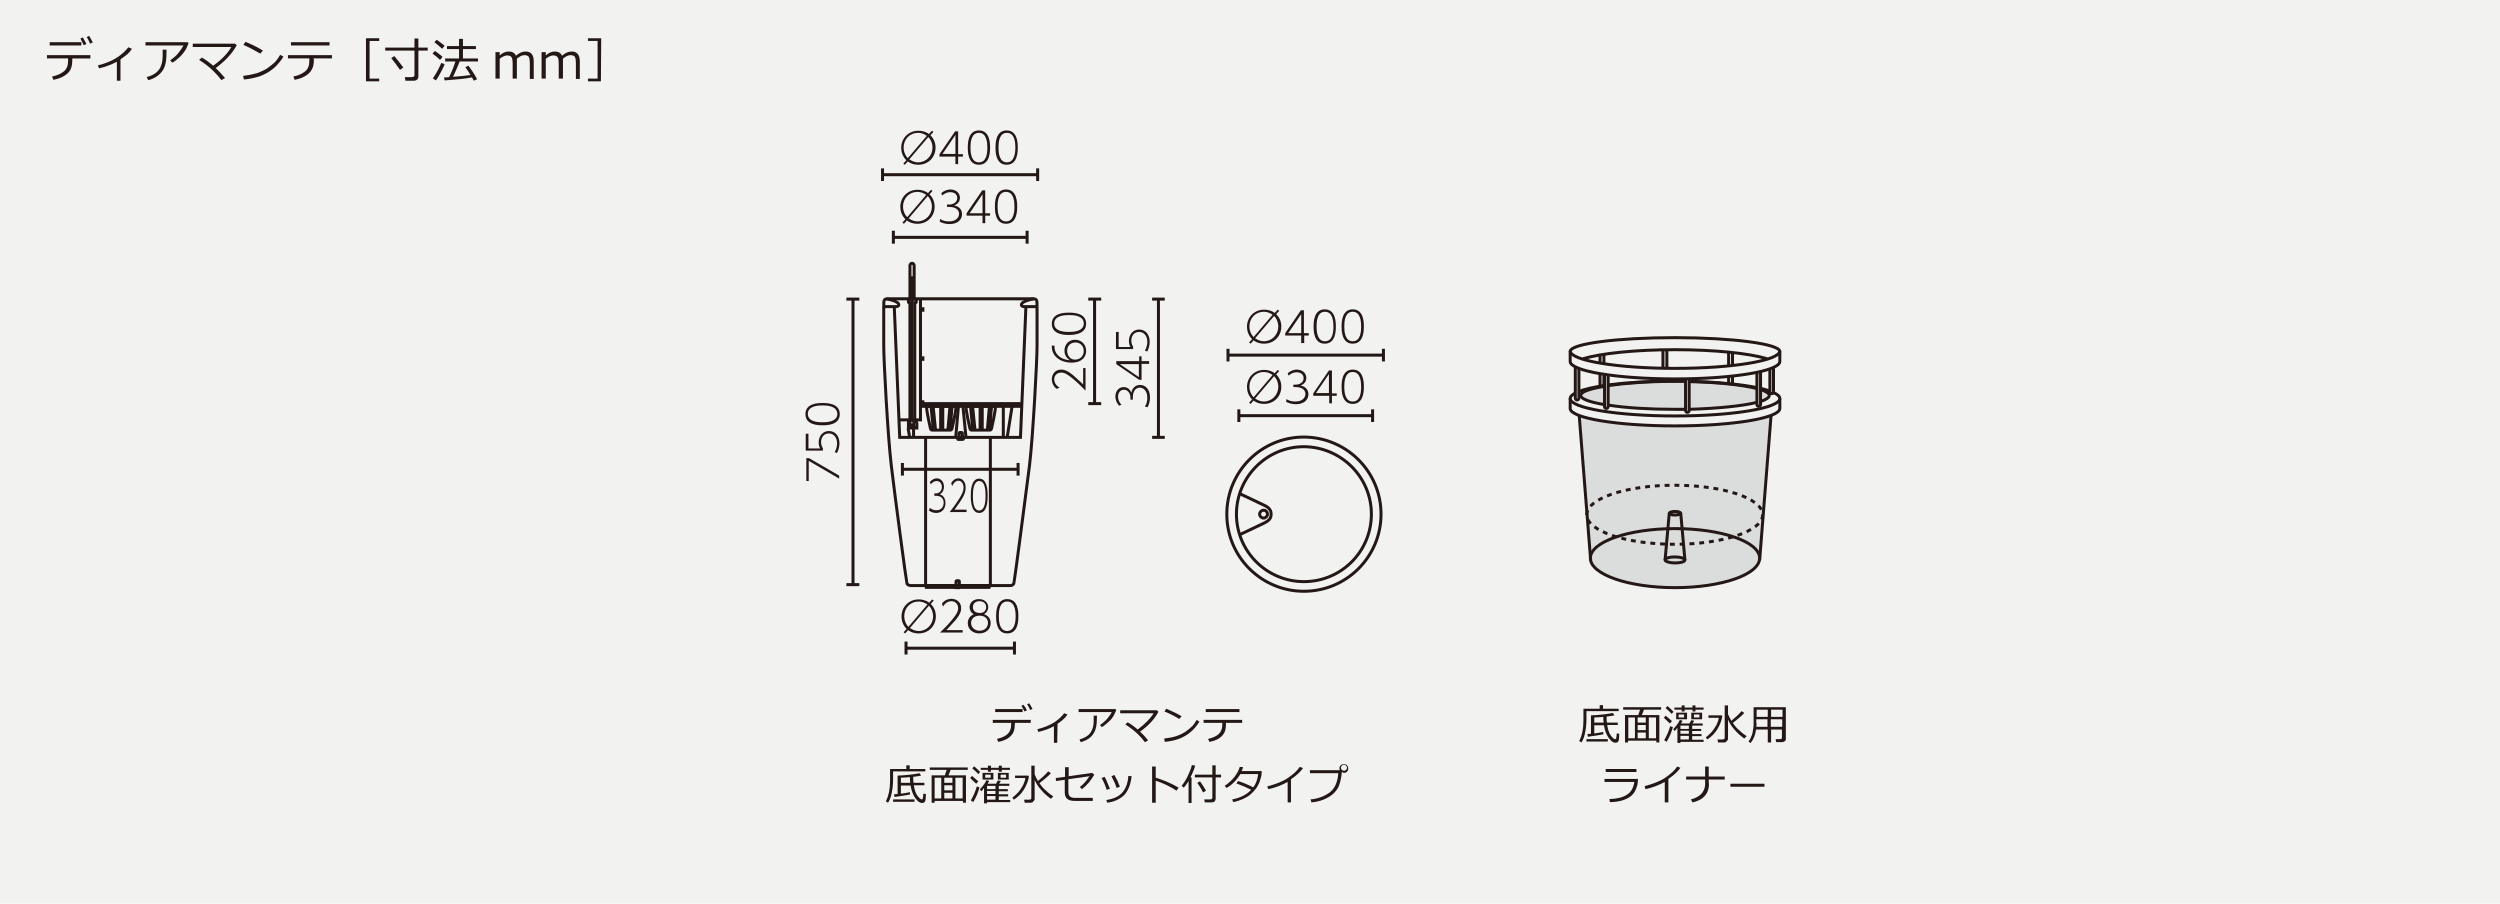 <?xml version="1.0" encoding="utf-8"?>
<!-- Generator: Adobe Illustrator 24.3.0, SVG Export Plug-In . SVG Version: 6.00 Build 0)  -->
<svg version="1.1" id="レイヤー_1" xmlns="http://www.w3.org/2000/svg" xmlns:xlink="http://www.w3.org/1999/xlink" x="0px"
	 y="0px" viewBox="0 0 830 300" style="enable-background:new 0 0 830 300;" xml:space="preserve">
<style type="text/css">
	.st0{fill:#F2F2F1;}
	.st1{fill:#231815;}
	.st2{fill:#DBDCDC;}
	.st3{fill:#F9F7EE;}
	.st4{fill:none;stroke:#231815;}
	.st5{fill:none;stroke:#231815;stroke-dasharray:1.626;}
	.st6{fill:none;stroke:#231815;stroke-linecap:round;}
</style>
<g id="レイヤー_1_1_">
	<rect x="-1.4" y="-1.7" class="st0" width="832.3" height="303"/>
</g>
<g>
	<g>
		<path class="st1" d="M24,19.9c0,1.3-0.2,2.4-0.6,3.2c-0.4,0.8-1.1,1.5-2.1,2.1c-0.9,0.6-2.1,1-3.6,1.3l-0.4-1.1
			c1.6-0.3,2.9-0.9,3.9-1.7c1-0.8,1.4-2,1.4-3.5v-0.8h-7v-1.1H30v1.1h-6V19.9z M27,15.1H16.5V14H27V15.1z M28.7,14.6L27.8,15
			c-0.4-0.8-0.8-1.6-1.1-2.2l0.8-0.4C27.9,13.1,28.3,13.8,28.7,14.6z M30.8,14.1l-0.9,0.4c-0.3-0.8-0.7-1.5-1.1-2.2l0.8-0.4
			C30,12.5,30.4,13.3,30.8,14.1z"/>
		<path class="st1" d="M40.1,26.8h-1.3v-6.3c-1.9,1-3.8,1.7-5.9,2.2l-0.4-1c2.4-0.6,4.5-1.4,6.2-2.5s3-2.3,3.9-3.5l1.2,0.5
			c-0.6,0.9-1.2,1.6-1.9,2.1s-1.3,1-1.9,1.4v7.1H40.1z"/>
		<path class="st1" d="M62.6,14.4c-0.1,0.3-0.4,0.9-0.8,1.8c-0.5,0.9-1.2,1.8-2.1,2.7c-1,0.9-1.8,1.6-2.5,1.9L56.5,20
			c1.1-0.7,2-1.5,2.8-2.5s1.3-1.8,1.6-2.4H48.3V14h14L62.6,14.4z M55.3,16.5c0,1.9-0.1,3.3-0.3,4.4c-0.2,1-0.6,2-1.2,2.8
			c-0.6,0.8-1.4,1.5-2.3,2c-0.9,0.5-1.7,0.8-2.3,0.9l-0.5-1c1.9-0.5,3.3-1.4,4.1-2.5s1.2-2.6,1.2-4.4v-2.2
			C54,16.5,55.3,16.5,55.3,16.5z"/>
		<path class="st1" d="M74.7,25.9l-1.2,0.7c-1.9-2.5-4.3-4.8-7.4-6.7l0.9-0.8c1.4,0.8,2.6,1.7,3.8,2.7c2.8-2,4.8-4.1,6-6.2H64v-1.1
			h14l0.6,0.5c-1.5,2.8-3.9,5.3-7,7.6C72.4,23.3,73.4,24.4,74.7,25.9z"/>
		<path class="st1" d="M94.1,18.8c-0.9,1.5-2,2.8-3.4,4c-1.4,1.1-2.8,1.9-4.4,2.5c-1.5,0.5-3.3,0.9-5.3,1.1l-0.3-1.2
			c1.7-0.2,3.2-0.5,4.6-0.9c1.3-0.5,2.5-1,3.4-1.6s1.7-1.3,2.4-1.9c0.6-0.6,1.3-1.5,1.9-2.6L94.1,18.8z M87.3,16.8l-0.9,1
			c-1.9-1.1-3.7-2.1-5.6-2.9l0.7-1C83.5,14.7,85.4,15.6,87.3,16.8z"/>
		<path class="st1" d="M104.2,19.9c0,1.3-0.2,2.4-0.7,3.2c-0.4,0.8-1.1,1.5-2.1,2.1c-0.9,0.6-2.1,1-3.6,1.3l-0.4-1.1
			c1.6-0.3,2.9-0.9,3.9-1.7c1-0.8,1.4-2,1.4-3.5v-0.8h-7.1v-1.1h14.6v1.1h-6.1L104.2,19.9L104.2,19.9z M109.4,15.1H96.6V14h12.8
			V15.1z"/>
	</g>
</g>
<g>
	<g>
		<path class="st1" d="M526.7,236.1v2.9c0,1.6-0.2,3.1-0.5,4.5s-0.7,2.4-1.2,3l-0.7-0.5c0.9-1.7,1.4-4,1.4-6.7v-4h5.4v-1.2h1.1v1.2
			h5.2v0.8H526.7z M526.7,246.2v-0.8h7.1v0.8H526.7z M527.2,244.6l-0.2-0.9l1.2-0.1v-6.1c2.8-0.1,5.2-0.4,7.3-0.8l0.5,0.8
			c-0.5,0.1-1.4,0.3-2.6,0.4v0.4c0,0.6,0,1.2,0.1,1.6h3.6v0.8h-3.5c0.2,1.5,0.6,2.7,1.2,3.5c0.6,0.8,1.1,1.2,1.4,1.2
			c0.3,0,0.4-0.2,0.4-0.5l0.1-0.7c0-0.3,0-0.5,0.1-0.7l0.8,0.1c0,1.3-0.1,2.2-0.3,2.5s-0.5,0.5-1,0.5c-0.7,0-1.4-0.5-2.2-1.6
			s-1.3-2.5-1.6-4.2h-3.2v2.7c1.3-0.2,2.3-0.3,3-0.5v0.8C531.2,244,529.5,244.3,527.2,244.6z M529.3,238.2v1.7h3.1
			c-0.1-0.6-0.1-1.2-0.1-1.9C531.1,238.1,530.1,238.2,529.3,238.2L529.3,238.2z"/>
		<path class="st1" d="M549.7,245.9h-9.2v0.6h-1v-9.1h4.4c0.2-0.6,0.4-1.2,0.6-1.8h-5.6v-0.8h12.6v0.8h-5.7
			c-0.2,0.6-0.5,1.2-0.7,1.8h5.8v9.1h-1v-0.6H549.7z M540.6,245.1h2.2v-6.9h-2.2V245.1z M543.7,238.2v1.7h2.7v-1.7H543.7z
			 M543.7,240.7v1.7h2.7v-1.7H543.7z M543.7,245.1h2.7v-1.9h-2.7V245.1z M547.4,245.1h2.4v-6.9h-2.4V245.1z"/>
		<path class="st1" d="M554.4,240.2c-0.6-0.6-1.3-1.2-2-1.9l0.6-0.7c0.8,0.7,1.5,1.3,2.1,1.8L554.4,240.2z M553.3,246.3l-0.8-0.6
			c0.4-0.5,0.7-1.3,1.2-2.3c0.3-0.8,0.6-1.6,0.8-2.3l0.9,0.3c-0.2,0.6-0.4,1.4-0.8,2.4C554.1,244.9,553.7,245.7,553.3,246.3z
			 M555,237c-0.4-0.5-1.1-1.1-2-1.9l0.6-0.7c0.9,0.8,1.6,1.4,2,1.9L555,237z M556.9,246.6v-5c-0.3,0.4-0.6,0.8-0.9,1.1l-0.5-0.6
			c1.1-1.2,1.9-2.3,2.2-3.1l0.9,0.3c-0.2,0.3-0.3,0.6-0.5,0.9h2.8l0.6-1.1l1,0.2l-0.6,0.9h3.4v0.7h-3.5v1.1h3v0.7h-3v1h3.1v0.7h-3.1
			v1.2h3.8v0.7h-7.7v0.4L556.9,246.6L556.9,246.6z M558.3,236.2v-0.6h-2.4v-0.7h2.4v-0.7h1v0.7h2.6v-0.7h1v0.7h2.7v0.7h-2.7v0.6h-1
			v-0.6h-2.6v0.6H558.3z M556.5,238.8v-2.2h3.6v2.2H556.5z M557.3,237.2v1h1.8v-1H557.3z M557.9,240.9v1.1h2.8v-1.1H557.9z
			 M557.9,242.6v1h2.8v-1H557.9z M557.9,244.3v1.2h2.8v-1.2H557.9z M561.5,238.8v-2.2h3.6v2.2H561.5z M564.2,237.2h-1.8v1h1.8V237.2
			z"/>
		<path class="st1" d="M566.8,245.5l-0.5-0.7c0.6-0.4,1.2-1,1.9-1.7c0.7-0.8,1.2-1.6,1.7-2.5c0.4-0.9,0.7-1.7,0.7-2.3h-3.4v-0.8h4.4
			l0.2,0.3c-0.2,1.5-0.8,2.9-1.7,4.4C569.2,243.6,568.1,244.7,566.8,245.5z M572.4,246.5h-2l-0.2-1h1.7c0.4,0,0.7-0.2,0.7-0.6v-10.7
			h1.1v2.9c0.3,0.7,0.6,1.4,1.1,2.2c1.2-1,2.4-2,3.4-3.2l0.9,0.6c-0.4,0.5-1,1-1.8,1.7s-1.5,1.2-2,1.6c0.6,0.9,1.3,1.8,2.2,2.5
			c0.8,0.8,1.6,1.4,2.4,1.9l-0.8,0.8c-1.1-0.8-2.2-1.7-3.2-2.9c-1-1.1-1.7-2.2-2.2-3.4v6.3c0,0.3-0.1,0.6-0.4,0.8
			C573.1,246.4,572.8,246.5,572.4,246.5z"/>
		<path class="st1" d="M591.8,242.2H588v4.3h-1.1v-4.3H583c-0.2,1.8-0.8,3.2-1.8,4.5l-0.7-0.5c0.6-0.8,1-1.7,1.3-2.7
			c0.2-1,0.4-2.1,0.4-3.3v-5.4h10.7v10.6c0,0.3-0.1,0.5-0.4,0.7c-0.3,0.2-0.5,0.3-0.9,0.3h-1.9l-0.2-1h1.5c0.4,0,0.6-0.2,0.6-0.5
			v-2.7H591.8z M583.1,241.3h3.7v-2.5h-3.7v1.1C583.2,240.1,583.2,240.5,583.1,241.3z M586.9,235.6h-3.7v2.4h3.7V235.6z M591.8,238
			v-2.4H588v2.4H591.8z M587.9,241.3h3.8v-2.5h-3.8V241.3z"/>
		<path class="st1" d="M543.8,258.7c0,0.8-0.1,1.5-0.2,1.9s-0.3,1.1-0.7,1.9s-1,1.5-1.7,2s-1.7,1-2.8,1.3s-2.4,0.5-3.9,0.5l-0.2-1
			c2.6-0.1,4.6-0.6,5.9-1.5c1.4-0.9,2.1-2.3,2.4-4.2h-9.9v-1h11.1V258.7z M543.3,256.3h-10.2v-1h10.2V256.3z"/>
		<path class="st1" d="M553.9,266.4h-1.2v-6.8c-2,1.1-4.1,1.9-6.4,2.4l-0.3-1c3-0.8,5.3-1.7,7-2.9s3-2.3,3.8-3.6l1.1,0.4
			c-0.8,1.2-2.2,2.5-4,3.7L553.9,266.4L553.9,266.4z"/>
		<path class="st1" d="M567.4,260.1c0,3.3-1.8,5.5-5.5,6.3l-0.5-1c1.6-0.4,2.8-1.1,3.6-2c0.7-0.9,1.1-1.9,1.1-3v-1.6h-6.3v-1h6.3
			v-3.3h1.2v3.3h5.3v1h-5.3v1.3H567.4z"/>
		<path class="st1" d="M585.8,261.2h-11.3v-1h11.3V261.2z"/>
	</g>
</g>
<g>
	<g>
		<g>
			<path class="st2" d="M557,126.7c7.1,0,17.8,0.7,21.8,1.3s8.2,1.8,8.5,2.7s0.3,1.1-0.6,1.6c-0.9,0.5-7.8,2.4-11.9,2.7
				c-4.1,0.4-15.2,0.8-18.8,0.8c-3.5,0.1-17.9-0.5-20.8-1.1c-2.9-0.6-7.8-1.4-8.9-2.1c-1.1-0.7-1.8-1.2-1.2-1.9s3-1.7,4.4-2
				s4-0.8,7.7-1.3s6.5-0.5,9.1-0.6c2.7-0.1,5-0.5,7.1-0.3C555.6,126.7,557,126.7,557,126.7z"/>
			<polygon class="st3" points="532.7,126.8 532.6,134.9 533.8,134.9 533.9,126.7 			"/>
			<polygon class="st3" points="559.5,126.4 559.5,136.2 560.7,136.2 560.7,126.3 			"/>
			<polygon class="st3" points="583.2,127.4 583.1,134.1 584.4,133.9 584.4,127.3 			"/>
		</g>
		<path class="st2" d="M556.3,141.3c4.8-0.1,14-0.3,17-0.6s8.4-1,11.1-1.7c2.7-0.7,3.7-1.1,3.7-1.1s-3.6,46.3-3.9,47.7
			c-0.3,1.4-1.1,2.9-2.5,3.9s-6.2,3.4-9.3,3.9s-8.6,1.7-15.2,1.7c-6.6,0-13-0.8-15.2-1.2c-2.3-0.5-6.8-1.6-9.9-3.6
			c-3.1-2-3.6-3-3.9-4.8c-0.3-1.8-1.9-22.7-1.9-22.7l-1.9-24.8c0,0,3.9,1.4,8.9,2.2C538.2,140.8,552.3,141.3,556.3,141.3z"/>
	</g>
	<g>
		<g>
			<path class="st4" d="M524.1,130c1.9-0.8,4.8-1.4,8.4-2"/>
			<path class="st4" d="M588.7,130.3c1.4,0.6,2.2,1.3,2.2,2c0,3.2-15.6,5.8-34.8,5.8s-34.8-2.6-34.8-5.8c0-0.6,0.5-1.1,1.5-1.7"/>
			<path class="st4" d="M584.4,128.9c1.2,0.3,2.2,0.6,3.1,0.9"/>
			<path class="st4" d="M560.8,126.6c9.1,0.2,17.1,1,22.6,2.1"/>
			<path class="st4" d="M533.9,127.8c6-0.8,13.8-1.3,22.2-1.3c1.1,0,2.2,0,3.3,0"/>
			<path class="st4" d="M521.3,132.3v3.3c0,3.2,15.6,5.8,34.8,5.8s34.8-2.6,34.8-5.8v-3.3"/>
			<path class="st4" d="M521.3,116.7c0-2.6,15.6-4.6,34.8-4.6s34.8,2.1,34.8,4.6"/>
			<path class="st4" d="M525.6,119.1c5.9-1.8,17.4-3,30.5-3c13.2,0,24.6,1.2,30.6,3"/>
			<path class="st4" d="M521.3,116.7v3.3c0,3.2,15.6,5.8,34.8,5.8s34.8-2.6,34.8-5.8v-3.3"/>
			<path class="st4" d="M521.3,116.5c0,3.2,15.6,5.8,34.8,5.8s34.8-2.6,34.8-5.8"/>
			<path class="st4" d="M532.5,134.3c-4.8-0.8-7.7-1.9-7.7-3c0-1.2,2.9-2.2,7.7-3"/>
			<path class="st4" d="M559.3,135.9c-1,0-2.1,0-3.1,0c-8.7,0-16.6-0.5-22.2-1.4"/>
			<path class="st4" d="M583.2,133.6c-4.7,1.2-12.9,2-22.5,2.3"/>
			<path class="st4" d="M584.4,129.3c1.9,0.6,3,1.3,3,2s-1.1,1.4-2.9,2"/>
			<path class="st4" d="M560.8,126.7c9.6,0.2,17.8,1.1,22.5,2.3"/>
			<path class="st4" d="M533.9,128c5.7-0.8,13.5-1.4,22.2-1.4c1.1,0,2.2,0,3.2,0"/>
			<path class="st4" d="M524.2,122.3v9.9c0,0.3-0.3,0.6-0.6,0.6l0,0c-0.3,0-0.6-0.3-0.6-0.6v-10.5"/>
			<path class="st4" d="M533.9,124.4V135c0,0.4-0.3,0.6-0.6,0.6l0,0c-0.4,0-0.6-0.3-0.6-0.6v-10.7"/>
			<path class="st4" d="M560.8,125.7v10.6c0,0.4-0.3,0.6-0.6,0.6l0,0c-0.3,0-0.6-0.3-0.6-0.6v-10.6"/>
			<path class="st4" d="M584.5,123.4v10.9c0,0.3-0.3,0.6-0.6,0.6l0,0c-0.4,0-0.6-0.3-0.6-0.6v-10.7"/>
			<path class="st4" d="M588.8,122.2v7.9c0,0.3-0.3,0.6-0.6,0.6l0,0c-0.4,0-0.6-0.3-0.6-0.6v-7.7"/>
			<line class="st4" x1="573.9" y1="121.4" x2="573.9" y2="117"/>
			<line class="st4" x1="575.2" y1="117.2" x2="575.2" y2="121.4"/>
			<line class="st4" x1="573.9" y1="127.5" x2="573.9" y2="125"/>
			<line class="st4" x1="575.2" y1="124.9" x2="575.2" y2="127.5"/>
			<line class="st4" x1="552.1" y1="122.2" x2="552.1" y2="116"/>
			<line class="st4" x1="553.4" y1="116.3" x2="553.4" y2="122.2"/>
			<line class="st4" x1="552.1" y1="126.5" x2="552.1" y2="125.7"/>
			<line class="st4" x1="553.4" y1="125.8" x2="553.4" y2="126.5"/>
			<line class="st4" x1="531.2" y1="120.5" x2="531.2" y2="117.9"/>
			<line class="st4" x1="531.2" y1="128.2" x2="531.2" y2="124"/>
			<line class="st4" x1="532.5" y1="124.2" x2="532.5" y2="128.2"/>
			<line class="st4" x1="532.5" y1="117.6" x2="532.5" y2="120.7"/>
		</g>
		<g>
			<g>
				<line class="st4" x1="528.1" y1="186" x2="524.3" y2="138"/>
			</g>
			<g>
				<line class="st4" x1="584.2" y1="186" x2="588" y2="137.8"/>
			</g>
		</g>
		<path class="st4" d="M584.2,185.3c0,5.4-12.6,9.8-28.1,9.8s-28.1-4.4-28.1-9.8c0-5.4,12.6-9.8,28.1-9.8
			C571.6,175.5,584.2,179.9,584.2,185.3z"/>
		<path class="st5" d="M585.2,170.9c0,5.4-13.1,9.8-29.2,9.8c-16.1,0-29.2-4.4-29.2-9.8c0-5.4,13.1-9.8,29.2-9.8
			C572.2,161.1,585.2,165.5,585.2,170.9z"/>
		<g>
			<path class="st4" d="M558,170.4c0,0.3-0.9,0.6-1.9,0.6c-1.1,0-1.9-0.3-1.9-0.6s0.9-0.6,1.9-0.6C557.2,169.8,558,170.1,558,170.4z
				"/>
			<path class="st4" d="M559.4,185.9c0,0.6-1.5,1-3.3,1s-3.3-0.5-3.3-1c0-0.6,1.5-1,3.3-1S559.4,185.4,559.4,185.9z"/>
			<line class="st4" x1="554.2" y1="170.4" x2="552.8" y2="186"/>
			<line class="st4" x1="558" y1="170.4" x2="559.4" y2="186"/>
		</g>
	</g>
</g>
<g>
	<path class="st4" d="M335.5,194.4c0,0,0.8,0,1.1-0.7c0.2-0.5,3.9-29.1,5.2-39.2c1.2-10.1,2.5-35,2.5-39.5s0-11.5,0-13
		s0-2.2-0.3-2.5s-0.7-0.3-1.3-0.3H295c-0.6,0-1,0-1.3,0.3s-0.3,1-0.3,2.5s0,8.5,0,13c0,4.4,1.3,29.4,2.5,39.5s5,38.7,5.2,39.2
		c0.2,0.6,1.1,0.7,1.1,0.7H335.5z"/>
	<g>
		<g>
			<polygon class="st4" points="316.7,195 307.5,195 307.3,194.4 317,194.4 			"/>
			<polygon class="st4" points="328.4,195 319.3,195 319.1,194.4 328.7,194.4 			"/>
			<path class="st4" d="M318.7,194.5h-0.2V193c0-0.1-0.1-0.2-0.2-0.2h-0.7c-0.1,0-0.2,0.1-0.2,0.2v1.5h-0.2c-0.2,0-0.3,0.1-0.3,0.3
				s0.1,0.3,0.3,0.3h1.4c0.2,0,0.3-0.1,0.3-0.3C319,194.6,318.9,194.5,318.7,194.5z"/>
		</g>
		<line class="st4" x1="339.1" y1="134.9" x2="305.7" y2="134.9"/>
		<line class="st4" x1="305.6" y1="134" x2="339.3" y2="134"/>
		<polyline class="st4" points="298.5,139.4 305.6,139.4 305.6,133.9 306.4,133.9 306.4,133.4 305.6,133.4 305.6,119.3 306.4,119.3 
			306.4,118.8 305.6,118.8 305.6,103 306.4,103 306.4,102.5 305.6,102.5 305.6,99.2 		"/>
		<g>
			<g>
				<line class="st4" x1="336" y1="135" x2="334.4" y2="145.1"/>
				<line class="st4" x1="333.1" y1="135" x2="333.1" y2="145.1"/>
			</g>
			<g>
				<line class="st4" x1="301.5" y1="142.3" x2="302" y2="145.1"/>
				<line class="st4" x1="303.3" y1="142.3" x2="303.3" y2="145.1"/>
			</g>
		</g>
		<g>
			<path class="st4" d="M307.6,134.9c0,1.7,1.2,6.8,1.3,7.3c0.1,0.4,0.3,0.6,0.6,0.6h0.4l-0.7-6.9h0.7l0.7,6.9h1.7v-6.9h0.7v6.9h1.7
				l0.6-6.9h0.7l-0.6,6.9h0.1c0.3,0,0.5-0.2,0.6-0.6c0.1-0.5,1.3-5.6,1.3-7.3H307.6z"/>
			<path class="st4" d="M320.7,134.9c0,1.7,1.2,6.8,1.3,7.3c0.1,0.4,0.3,0.6,0.6,0.6h0.4l-0.7-6.9h0.7l0.7,6.9h1.7v-6.9h0.7v6.9h1.7
				l0.6-6.9h0.7l-0.6,6.9h0.1c0.3,0,0.5-0.2,0.6-0.6c0.1-0.5,1.3-5.6,1.3-7.3H320.7z"/>
			<g>
				<path class="st4" d="M319.7,145.3h-0.2v-1.5c0-0.1-0.1-0.2-0.2-0.2h-0.7c-0.1,0-0.2,0.1-0.2,0.2v1.5h-0.2
					c-0.2,0-0.3,0.1-0.3,0.3s0.1,0.3,0.3,0.3h1.4c0.2,0,0.3-0.1,0.3-0.3C320,145.4,319.8,145.3,319.7,145.3z"/>
				<line class="st4" x1="318.2" y1="134.9" x2="317.3" y2="145.2"/>
				<line class="st4" x1="320.7" y1="145.2" x2="319.7" y2="134.9"/>
			</g>
		</g>
		<g>
			<line class="st4" x1="307.3" y1="145.2" x2="307.3" y2="194.4"/>
			<line class="st4" x1="328.8" y1="145.2" x2="328.8" y2="194.4"/>
		</g>
		<g>
			<path class="st4" d="M294.3,99.2c0,0,4.1,0.7,4.1,2c0,0.5-0.7,0.6-0.7,0.6h-4.3"/>
			<path class="st4" d="M343.2,99.2c0,0-4.1,0.7-4.1,2c0,0.5,0.7,0.6,0.7,0.6h4.3"/>
			<polyline class="st4" points="340.6,101.9 338.8,145.2 298.7,145.2 296.9,101.9 			"/>
		</g>
		<g>
			<path class="st4" d="M302.1,99.3V88.2c0-0.4,0.3-0.8,0.7-0.8l0,0c0.4,0,0.7,0.4,0.7,0.8v11.1"/>
			<g>
				<line class="st4" x1="302" y1="141.4" x2="302" y2="142.1"/>
				<line class="st4" x1="302.8" y1="141.4" x2="302.8" y2="142.1"/>
				<line class="st4" x1="303.6" y1="141.4" x2="303.6" y2="142.1"/>
			</g>
			<path class="st4" d="M303.7,139.3v-38.8h0.3c0.1,0,0.2-0.1,0.2-0.2v-0.8c0-0.1-0.1-0.2-0.2-0.2h-2.2c-0.1,0-0.2,0.1-0.2,0.2v0.8
				c0,0.1,0.1,0.2,0.2,0.2h0.3v38.8c-0.5,0.2-0.5,0.7-0.5,1.3v1.5h2.8v-1.5C304.2,140,304.2,139.5,303.7,139.3z"/>
			<g>
				<path class="st4" d="M302.6,139.4L302.6,139.4c-0.3,0.1-0.5,0.4-0.5,0.8v0.9h1.3v-0.9c0-0.4-0.2-0.7-0.4-0.8l0,0H302.6z"/>
				<line class="st6" x1="302.8" y1="92.2" x2="302.8" y2="139.4"/>
			</g>
		</g>
	</g>
</g>
<g>
	<g>
		<g>
			<path class="st1" d="M380.1,135c0.6-0.9,0.8-1.9,0.8-3c0-2.4-1.4-3.3-2.5-3.3c-0.7,0-2.3,0.4-2.3,3.3v0.7h-0.8V132
				c0-1.3-0.8-2.6-2.1-2.6c-1.4,0-2,1.1-2,2.3c0,1.5,0.9,2.4,1.1,2.7l-0.8,0.3c-0.7-0.9-1.2-1.9-1.2-3c0-1.7,1-3.2,2.8-3.2
				c0.7,0,1.9,0.3,2.5,1.9c0.4-2.1,1.9-2.6,2.9-2.6c1.5,0,3.3,1.1,3.3,4.2c0,1.5-0.5,2.6-0.8,3.2L380.1,135z"/>
			<path class="st1" d="M381.5,120.8H379v5.3h-0.8l-7.6-5.2v-1h7.6v-1.6h0.8v1.6h2.5V120.8z M378.1,125.2v-4.3h-6.3L378.1,125.2z"/>
			<path class="st1" d="M371.4,110.3v4.9h3.9c-0.2-0.3-0.5-1-0.5-2c0-2.2,1.4-3.8,3.4-3.8s3.5,1.5,3.5,4.1c0,1.1-0.3,2.2-0.8,3.2
				l-0.8-0.3c0.8-1.3,0.8-2.6,0.8-2.9c0-2.2-1.3-3.3-2.7-3.3c-1.6,0-2.6,1.2-2.6,2.9c0,0.7,0.2,1.4,0.6,2v0.8h-5.7v-5.7h0.9V110.3z"
				/>
		</g>
	</g>
	<g>
		<g>
			<line class="st4" x1="386.7" y1="99.3" x2="382.5" y2="99.3"/>
			<line class="st4" x1="386.7" y1="145.2" x2="382.5" y2="145.2"/>
		</g>
		<line class="st4" x1="384.6" y1="99.3" x2="384.6" y2="145.1"/>
	</g>
</g>
<g>
	<g>
		<g>
			<path class="st1" d="M359.6,122.2h0.8v7.5c-1-1-2.7-2.8-4.5-4.2c-1.5-1.2-2.4-1.8-3.6-1.8c-1.3,0-2.3,0.9-2.3,2.2
				c0,1.2,0.7,2.2,1.8,2.8l-1,0.4c-1.6-1.2-1.6-2.9-1.6-3.2c0-1.4,0.9-3.2,3.1-3.2c1.1,0,2.1,0.4,3.5,1.5c0.7,0.5,1.9,1.7,3.8,3.4
				L359.6,122.2L359.6,122.2z"/>
			<path class="st1" d="M350.1,114.8c-0.2,2.2,1.4,4.5,5.1,4.8c-1.6-1-1.8-2.4-1.8-3.2c0-2,1.4-3.6,3.5-3.6c2.3,0,3.7,1.7,3.7,3.7
				c0,1.9-1.3,3.9-4.8,3.9c-3.7,0-6.6-2.1-6.6-5.3c0-0.2,0-0.3,0-0.4L350.1,114.8L350.1,114.8z M354.3,116.5c0,1.4,0.9,2.9,2.6,2.9
				c1.5,0,2.9-1,2.9-2.9c0-1.5-1-2.8-2.8-2.8C354.9,113.8,354.3,115.3,354.3,116.5z"/>
			<path class="st1" d="M354.9,111.2c-1.2,0-5.7,0-5.7-3.7s4.4-3.7,5.7-3.7c1.3,0,5.7,0,5.7,3.7
				C360.6,111.1,356.1,111.2,354.9,111.2z M354.9,104.6c-1.6,0-4.9,0.2-4.9,2.8c0,2.6,3.2,2.8,4.9,2.8c1.6,0,4.9-0.2,4.9-2.8
				C359.8,104.8,356.6,104.6,354.9,104.6z"/>
		</g>
	</g>
	<g>
		<g>
			<line class="st4" x1="365.6" y1="99.3" x2="361.3" y2="99.3"/>
			<line class="st4" x1="365.6" y1="134" x2="361.3" y2="134"/>
		</g>
		<line class="st4" x1="363.4" y1="99.3" x2="363.4" y2="133.9"/>
	</g>
</g>
<g>
	<g>
		<g>
			<path class="st1" d="M267.6,152.1h1l10,5.8v1l-10.1-5.9v6.7h-0.8v-7.6H267.6z"/>
			<path class="st1" d="M268.4,144v4.9h3.9c-0.2-0.3-0.5-1-0.5-2c0-2.2,1.4-3.8,3.4-3.8s3.5,1.5,3.5,4.1c0,1.1-0.3,2.2-0.8,3.2
				l-0.8-0.3c0.8-1.3,0.8-2.6,0.8-2.9c0-2.2-1.3-3.3-2.7-3.3c-1.6,0-2.6,1.2-2.6,2.9c0,0.7,0.2,1.4,0.6,2v0.8h-5.7V144H268.4z"/>
			<path class="st1" d="M273.1,141.2c-1.2,0-5.7,0-5.7-3.7s4.4-3.7,5.7-3.7c1.3,0,5.7,0,5.7,3.7
				C278.8,141.2,274.3,141.2,273.1,141.2z M273.1,134.6c-1.6,0-4.9,0.2-4.9,2.8s3.2,2.8,4.9,2.8c1.6,0,4.9-0.2,4.9-2.8
				C277.9,134.8,274.7,134.6,273.1,134.6z"/>
		</g>
	</g>
	<g>
		<g>
			<line class="st4" x1="285.3" y1="99.3" x2="281" y2="99.3"/>
			<line class="st4" x1="285.3" y1="194.1" x2="281" y2="194.1"/>
		</g>
		<line class="st4" x1="283.2" y1="99.3" x2="283.2" y2="193.9"/>
	</g>
</g>
<g>
	<g>
		<line class="st4" x1="296.6" y1="76.6" x2="296.6" y2="80.9"/>
		<line class="st4" x1="341" y1="76.6" x2="341" y2="80.9"/>
	</g>
	<line class="st4" x1="296.5" y1="78.8" x2="340.8" y2="78.8"/>
</g>
<g>
	<g>
		<line class="st4" x1="293" y1="55.9" x2="293" y2="60.1"/>
		<line class="st4" x1="344.5" y1="55.9" x2="344.5" y2="60.1"/>
	</g>
	<line class="st4" x1="293" y1="58" x2="344.4" y2="58"/>
</g>
<g>
	<g>
		<path class="st1" d="M300.4,54.7l-0.5-0.4l1-1.1c-1.2-1.2-1.7-2.7-1.7-4.1c0-3.3,2.5-5.7,5.7-5.7c1,0,2.3,0.2,3.5,1.1l1-1.1
			l0.5,0.4l-1,1.1c0.6,0.6,1.7,1.9,1.7,4.1c0,3.3-2.5,5.7-5.7,5.7c-0.7,0-2.2-0.1-3.5-1.1L300.4,54.7z M307.7,45.1
			c-0.8-0.6-1.9-1-2.9-1c-2.7,0-4.8,2.1-4.8,4.9c0,1.1,0.4,2.5,1.4,3.5L307.7,45.1z M301.9,52.9c0.9,0.6,1.8,1,2.9,1
			c2.7,0,4.8-2.2,4.8-4.9c0-1.1-0.4-2.5-1.4-3.5L301.9,52.9z"/>
		<path class="st1" d="M317.2,54.5V52h-5.3v-0.8l5.2-7.6h1v7.6h1.6V52h-1.6v2.5H317.2z M312.9,51.1h4.3v-6.3L312.9,51.1z"/>
		<path class="st1" d="M321.3,49c0-1.2,0-5.7,3.7-5.7s3.7,4.4,3.7,5.7s0,5.7-3.7,5.7S321.3,50.2,321.3,49z M327.8,49
			c0-1.6-0.2-4.9-2.8-4.9c-2.6,0-2.8,3.2-2.8,4.9c0,1.6,0.2,4.9,2.8,4.9C327.6,53.9,327.8,50.7,327.8,49z"/>
		<path class="st1" d="M330.5,49c0-1.2,0-5.7,3.7-5.7s3.7,4.4,3.7,5.7s0,5.7-3.7,5.7S330.5,50.2,330.5,49z M337.1,49
			c0-1.6-0.2-4.9-2.8-4.9c-2.6,0-2.8,3.2-2.8,4.9c0,1.6,0.2,4.9,2.8,4.9C336.8,53.9,337.1,50.7,337.1,49z"/>
	</g>
</g>
<g>
	<g>
		<path class="st1" d="M300.1,74.3l-0.5-0.4l1-1.1c-1.2-1.2-1.7-2.7-1.7-4.1c0-3.3,2.5-5.7,5.7-5.7c1,0,2.3,0.2,3.5,1.1l1-1.1
			l0.5,0.4l-1,1.1c0.6,0.6,1.7,1.9,1.7,4.1c0,3.3-2.5,5.7-5.7,5.7c-0.7,0-2.2-0.1-3.5-1.1L300.1,74.3z M307.5,64.7
			c-0.8-0.6-1.9-1-2.9-1c-2.7,0-4.8,2.1-4.8,4.9c0,1.1,0.4,2.5,1.4,3.5L307.5,64.7z M301.7,72.5c0.9,0.6,1.8,1,2.9,1
			c2.7,0,4.8-2.2,4.8-4.9c0-1.1-0.4-2.5-1.4-3.5L301.7,72.5z"/>
		<path class="st1" d="M312.1,72.7c0.9,0.6,1.9,0.8,3,0.8c2.4,0,3.3-1.4,3.3-2.5c0-0.7-0.4-2.3-3.3-2.3h-0.7v-0.8h0.8
			c1.3,0,2.6-0.8,2.6-2.1c0-1.4-1.1-2-2.3-2c-1.5,0-2.4,0.9-2.7,1.1l-0.3-0.8c0.9-0.7,1.9-1.2,3-1.2c1.7,0,3.2,1,3.2,2.8
			c0,0.7-0.3,1.9-1.9,2.5c2.1,0.4,2.6,1.9,2.6,2.9c0,1.5-1.1,3.3-4.2,3.3c-1.5,0-2.6-0.5-3.2-0.8L312.1,72.7z"/>
		<path class="st1" d="M326.2,74.1v-2.5h-5.3v-0.8l5.2-7.6h1v7.6h1.6v0.8h-1.6v2.5H326.2z M321.9,70.8h4.3v-6.3L321.9,70.8z"/>
		<path class="st1" d="M330.3,68.6c0-1.2,0-5.7,3.7-5.7s3.7,4.4,3.7,5.7s0,5.7-3.7,5.7C330.3,74.3,330.3,69.8,330.3,68.6z
			 M336.8,68.6c0-1.6-0.2-4.9-2.8-4.9c-2.6,0-2.8,3.2-2.8,4.9c0,1.6,0.2,4.9,2.8,4.9C336.6,73.5,336.8,70.3,336.8,68.6z"/>
	</g>
</g>
<g>
	<g>
		<line class="st4" x1="411.3" y1="135.9" x2="411.3" y2="140.1"/>
		<line class="st4" x1="455.7" y1="135.9" x2="455.7" y2="140.1"/>
	</g>
	<line class="st4" x1="411.3" y1="138" x2="455.5" y2="138"/>
</g>
<g>
	<g>
		<line class="st4" x1="407.7" y1="115.8" x2="407.7" y2="120"/>
		<line class="st4" x1="459.3" y1="115.8" x2="459.3" y2="120"/>
	</g>
	<line class="st4" x1="407.7" y1="117.9" x2="459.1" y2="117.9"/>
</g>
<g>
	<g>
		<path class="st1" d="M415.2,114.1l-0.5-0.4l1-1.1c-1.2-1.2-1.7-2.7-1.7-4.1c0-3.3,2.5-5.7,5.7-5.7c1,0,2.3,0.2,3.5,1.1l1-1.1
			l0.5,0.4l-1,1.1c0.6,0.6,1.7,1.9,1.7,4.1c0,3.3-2.5,5.7-5.7,5.7c-0.7,0-2.2-0.1-3.5-1.1L415.2,114.1z M422.5,104.5
			c-0.8-0.6-1.9-1-2.9-1c-2.7,0-4.8,2.1-4.8,4.9c0,1.1,0.4,2.5,1.4,3.5L422.5,104.5z M416.7,112.3c0.9,0.6,1.8,1,2.9,1
			c2.7,0,4.8-2.2,4.8-4.9c0-1.1-0.4-2.5-1.4-3.5L416.7,112.3z"/>
		<path class="st1" d="M432,113.9v-2.5h-5.3v-0.8l5.2-7.6h1v7.6h1.6v0.8H433v2.5H432z M427.7,110.6h4.3v-6.3L427.7,110.6z"/>
		<path class="st1" d="M436.1,108.4c0-1.2,0-5.7,3.7-5.7s3.7,4.4,3.7,5.7c0,1.3,0,5.7-3.7,5.7S436.1,109.6,436.1,108.4z
			 M442.7,108.4c0-1.6-0.2-4.9-2.8-4.9c-2.6,0-2.8,3.2-2.8,4.9c0,1.6,0.2,4.9,2.8,4.9S442.7,110.1,442.7,108.4z"/>
		<path class="st1" d="M445.4,108.4c0-1.2,0-5.7,3.7-5.7s3.7,4.4,3.7,5.7c0,1.3,0,5.7-3.7,5.7S445.4,109.6,445.4,108.4z
			 M451.9,108.4c0-1.6-0.2-4.9-2.8-4.9c-2.6,0-2.8,3.2-2.8,4.9c0,1.6,0.2,4.9,2.8,4.9C451.7,113.3,451.9,110.1,451.9,108.4z"/>
	</g>
</g>
<g>
	<g>
		<path class="st1" d="M415.2,134.1l-0.5-0.4l1-1.1c-1.2-1.2-1.7-2.7-1.7-4.1c0-3.3,2.5-5.7,5.7-5.7c1,0,2.3,0.2,3.5,1.1l1-1.1
			l0.5,0.4l-1,1.1c0.6,0.6,1.7,1.9,1.7,4.1c0,3.3-2.5,5.7-5.7,5.7c-0.7,0-2.2-0.1-3.5-1.1L415.2,134.1z M422.5,124.5
			c-0.8-0.6-1.9-1-2.9-1c-2.7,0-4.8,2.1-4.8,4.9c0,1.1,0.4,2.5,1.4,3.5L422.5,124.5z M416.7,132.3c0.9,0.6,1.8,1,2.9,1
			c2.7,0,4.8-2.2,4.8-4.9c0-1.1-0.4-2.5-1.4-3.5L416.7,132.3z"/>
		<path class="st1" d="M427.1,132.5c0.9,0.6,1.9,0.8,3,0.8c2.4,0,3.3-1.4,3.3-2.5c0-0.7-0.4-2.3-3.3-2.3h-0.7v-0.8h0.8
			c1.3,0,2.6-0.8,2.6-2.1c0-1.4-1.1-2-2.3-2c-1.5,0-2.4,0.9-2.7,1.1l-0.3-0.8c0.9-0.7,1.9-1.2,3-1.2c1.7,0,3.2,1,3.2,2.8
			c0,0.7-0.3,1.9-1.9,2.5c2.1,0.4,2.6,1.9,2.6,2.9c0,1.5-1.1,3.3-4.2,3.3c-1.5,0-2.6-0.5-3.2-0.8L427.1,132.5z"/>
		<path class="st1" d="M441.3,133.9v-2.5H436v-0.8l5.2-7.6h1v7.6h1.6v0.8h-1.6v2.5H441.3z M436.9,130.5h4.3v-6.3L436.9,130.5z"/>
		<path class="st1" d="M445.4,128.4c0-1.2,0-5.7,3.7-5.7s3.7,4.4,3.7,5.7c0,1.3,0,5.7-3.7,5.7C445.4,134.1,445.4,129.6,445.4,128.4z
			 M451.9,128.4c0-1.6-0.2-4.9-2.8-4.9c-2.6,0-2.8,3.2-2.8,4.9c0,1.6,0.2,4.9,2.8,4.9C451.7,133.3,451.9,130.1,451.9,128.4z"/>
	</g>
</g>
<g>
	<g>
		<line class="st4" x1="299.6" y1="153.7" x2="299.6" y2="157.9"/>
		<line class="st4" x1="338" y1="153.7" x2="338" y2="157.9"/>
	</g>
	<line class="st4" x1="299.5" y1="155.8" x2="337.8" y2="155.8"/>
</g>
<g>
	<g>
		<path class="st1" d="M308.7,168.6c0.7,0.6,1.4,0.8,2.2,0.8c1.8,0,2.4-1.4,2.4-2.5c0-0.7-0.3-2.3-2.5-2.3h-0.6v-0.8h0.6
			c1,0,1.9-0.8,1.9-2.1c0-1.4-0.9-2-1.7-2c-1.1,0-1.8,0.9-2,1.1l-0.3-0.8c0.7-0.7,1.4-1.2,2.3-1.2c1.2,0,2.4,1,2.4,2.8
			c0,0.7-0.2,1.9-1.4,2.5c1.5,0.4,1.9,1.9,1.9,2.9c0,1.5-0.8,3.3-3.1,3.3c-1.2,0-1.9-0.5-2.4-0.8L308.7,168.6z"/>
		<path class="st1" d="M320.9,169.2v0.8h-5.6c0.8-1,2.1-2.7,3.2-4.5c0.9-1.5,1.4-2.4,1.4-3.6c0-1.3-0.7-2.3-1.7-2.3
			c-0.9,0-1.6,0.7-2.1,1.8l-0.3-1c0.9-1.6,2.1-1.6,2.4-1.6c1.1,0,2.4,0.9,2.4,3.1c0,1.1-0.3,2.1-1.1,3.5c-0.4,0.7-1.2,1.9-2.6,3.8
			H320.9z"/>
		<path class="st1" d="M322.3,164.6c0-1.2,0-5.7,2.8-5.7s2.8,4.4,2.8,5.7s0,5.7-2.8,5.7S322.3,165.8,322.3,164.6z M327.2,164.6
			c0-1.6-0.1-4.9-2.1-4.9c-1.9,0-2.1,3.2-2.1,4.9c0,1.6,0.1,4.9,2.1,4.9C327.1,169.4,327.2,166.2,327.2,164.6z"/>
	</g>
</g>
<g>
	<g>
		<g>
			<line class="st4" x1="300.8" y1="213" x2="300.8" y2="217.3"/>
			<line class="st4" x1="336.8" y1="213" x2="336.8" y2="217.3"/>
		</g>
		<line class="st4" x1="300.8" y1="215.2" x2="336.6" y2="215.2"/>
	</g>
	<g>
		<g>
			<path class="st1" d="M300.5,210.3l-0.5-0.4l1-1.1c-1.2-1.2-1.7-2.7-1.7-4.1c0-3.3,2.5-5.7,5.7-5.7c1,0,2.3,0.2,3.5,1.1l1-1.1
				l0.5,0.4l-1,1.1c0.6,0.6,1.7,1.9,1.7,4.1c0,3.3-2.5,5.7-5.7,5.7c-0.7,0-2.2-0.1-3.5-1.1L300.5,210.3z M307.9,200.7
				c-0.8-0.6-1.9-1-2.9-1c-2.7,0-4.8,2.1-4.8,4.9c0,1.1,0.4,2.5,1.4,3.5L307.9,200.7z M302.1,208.5c0.9,0.6,1.8,1,2.9,1
				c2.7,0,4.8-2.2,4.8-4.9c0-1.1-0.4-2.5-1.4-3.5L302.1,208.5z"/>
			<path class="st1" d="M319.6,209.2v0.8h-7.5c1-1,2.8-2.7,4.2-4.5c1.2-1.5,1.8-2.4,1.8-3.6c0-1.3-0.9-2.3-2.2-2.3
				c-1.2,0-2.2,0.7-2.8,1.8l-0.4-1c1.2-1.6,2.9-1.6,3.2-1.6c1.4,0,3.2,0.9,3.2,3.1c0,1.1-0.4,2.1-1.5,3.5c-0.5,0.7-1.7,1.9-3.4,3.8
				H319.6z"/>
			<path class="st1" d="M328.9,206.9c0,2.1-1.7,3.4-3.8,3.4c-2,0-3.8-1.3-3.8-3.4c0-0.6,0.1-2.1,2-3c-0.9-0.4-1.4-1.4-1.4-2.3
				c0-1.2,0.9-2.7,3.1-2.7s3.1,1.5,3.1,2.7c0,0.9-0.5,1.8-1.4,2.3C328.3,204.5,328.9,205.6,328.9,206.9z M328,206.8
				c0-1.1-0.7-2.4-2.8-2.4s-2.8,1.4-2.8,2.4c0,1.4,1.1,2.6,2.8,2.6S328,208.3,328,206.8z M327.4,201.6c0-1.1-0.7-2-2.2-2
				s-2.2,0.9-2.2,2s0.8,1.9,2.2,1.9C326.6,203.6,327.4,202.7,327.4,201.6z"/>
			<path class="st1" d="M330.7,204.6c0-1.2,0-5.7,3.7-5.7s3.7,4.4,3.7,5.7s0,5.7-3.7,5.7S330.7,205.8,330.7,204.6z M337.2,204.6
				c0-1.6-0.2-4.9-2.8-4.9c-2.6,0-2.8,3.2-2.8,4.9c0,1.6,0.2,4.9,2.8,4.9C337,209.4,337.2,206.2,337.2,204.6z"/>
		</g>
	</g>
</g>
<g>
	<g>
		<g>
			<path class="st4" d="M458.5,170.7c0,14.1-11.4,25.6-25.6,25.6c-14.1,0-25.6-11.4-25.6-25.6c0-14.1,11.4-25.6,25.6-25.6
				C447.1,145.2,458.5,156.6,458.5,170.7z"/>
			<path class="st4" d="M455.3,170.7c0,12.4-10,22.4-22.4,22.4c-12.3,0-22.4-10-22.4-22.4c0-12.3,10-22.4,22.4-22.4
				C445.3,148.4,455.3,158.4,455.3,170.7z"/>
		</g>
		<path class="st4" d="M420.8,170.7c0,0.7-0.6,1.3-1.3,1.3c-0.7,0-1.3-0.6-1.3-1.3s0.6-1.3,1.3-1.3
			C420.3,169.4,420.8,170,420.8,170.7z"/>
		<path class="st4" d="M411.6,177.5l7.8-3.7c1-0.5,2.6-1.2,2.6-2.9v-0.4c0-1.7-1.7-2.5-2.6-2.9l-7.8-3.7"/>
	</g>
</g>
<g>
	<g>
		<path class="st1" d="M336.9,240.6c0,1.2-0.2,2.1-0.6,2.8s-1,1.3-1.8,1.8s-1.9,0.9-3.1,1.1l-0.4-1c1.4-0.3,2.6-0.8,3.4-1.5
			s1.3-1.7,1.3-3.1V240h-6.1v-1h12.6v1H337L336.9,240.6L336.9,240.6z M339.5,236.4h-9.1v-1h9.1V236.4z M340.9,235.9l-0.8,0.3
			c-0.3-0.7-0.7-1.4-1-1.9l0.7-0.3C340.3,234.6,340.7,235.2,340.9,235.9z M342.8,235.4l-0.8,0.3c-0.3-0.7-0.6-1.3-1-1.9l0.7-0.3
			C342.1,234.1,342.5,234.7,342.8,235.4z"/>
		<path class="st1" d="M351,246.6h-1.1v-5.5c-1.6,0.9-3.4,1.5-5.2,1.9l-0.3-0.9c2.1-0.5,4-1.3,5.5-2.2c1.5-1,2.6-2,3.4-3.1l1.1,0.4
			c-0.5,0.8-1.1,1.4-1.7,1.9s-1.1,0.9-1.6,1.2L351,246.6L351,246.6z"/>
		<path class="st1" d="M370.6,235.7c-0.1,0.3-0.3,0.8-0.7,1.6c-0.4,0.8-1,1.6-1.9,2.4s-1.6,1.4-2.2,1.7l-0.6-0.7
			c0.9-0.6,1.7-1.3,2.5-2.2c0.7-0.9,1.2-1.6,1.4-2.1h-11v-1h12.2L370.6,235.7z M364.2,237.6c0,1.6-0.1,2.9-0.3,3.8
			c-0.2,0.9-0.5,1.7-1.1,2.5c-0.5,0.7-1.2,1.3-2,1.7s-1.5,0.7-2,0.8l-0.4-0.9c1.7-0.5,2.9-1.2,3.6-2.2s1.1-2.3,1.1-3.8v-1.9
			L364.2,237.6L364.2,237.6z"/>
		<path class="st1" d="M381.2,245.8l-1.1,0.6c-1.6-2.2-3.8-4.2-6.5-5.9l0.8-0.7c1.2,0.7,2.3,1.5,3.3,2.4c2.4-1.8,4.2-3.6,5.3-5.4
			h-11.1v-1h12.2l0.5,0.5c-1.3,2.5-3.4,4.7-6.1,6.6C379.2,243.5,380.1,244.5,381.2,245.8z"/>
		<path class="st1" d="M398.2,239.6c-0.8,1.3-1.8,2.5-3,3.5s-2.5,1.7-3.8,2.2s-2.9,0.8-4.7,1l-0.2-1.1c1.5-0.2,2.8-0.4,4-0.8
			c1.2-0.4,2.2-0.9,3-1.4c0.8-0.6,1.5-1.1,2.1-1.7c0.6-0.5,1.1-1.3,1.7-2.3L398.2,239.6z M392.3,237.8l-0.8,0.9
			c-1.6-1-3.2-1.8-4.9-2.5l0.6-0.9C388.9,236,390.6,236.8,392.3,237.8z"/>
		<path class="st1" d="M407,240.6c0,1.1-0.2,2.1-0.6,2.8s-1,1.3-1.8,1.8s-1.9,0.9-3.1,1.1l-0.4-1c1.4-0.3,2.6-0.8,3.4-1.5
			s1.3-1.7,1.3-3.1V240h-6.2v-1h12.8v1H407V240.6z M411.5,236.4h-11.2v-1h11.2V236.4z"/>
		<path class="st1" d="M296.5,256.1v2.9c0,1.6-0.2,3.1-0.5,4.5s-0.7,2.4-1.2,3l-0.7-0.5c0.9-1.7,1.4-4,1.4-6.7v-4h5.4v-1.2h1.1v1.2
			h5.2v0.8L296.5,256.1L296.5,256.1z M296.5,266.2v-0.8h7.1v0.8H296.5z M297,264.6l-0.2-0.9l1.2-0.1v-6.1c2.8-0.1,5.2-0.4,7.3-0.8
			l0.5,0.8c-0.5,0.1-1.4,0.3-2.6,0.4v0.4c0,0.6,0,1.2,0.1,1.6h3.6v0.8h-3.5c0.2,1.5,0.6,2.7,1.2,3.5s1.1,1.2,1.4,1.2
			s0.4-0.2,0.4-0.5l0.1-0.7c0-0.3,0-0.5,0.1-0.7l0.8,0.1c0,1.3-0.1,2.2-0.3,2.5c-0.2,0.3-0.5,0.5-1,0.5c-0.7,0-1.4-0.5-2.2-1.6
			c-0.8-1.1-1.3-2.5-1.6-4.2h-3.2v2.7c1.3-0.2,2.3-0.3,3-0.5v0.8C300.9,264,299.2,264.3,297,264.6z M299.1,258.2v1.7h3.1
			c-0.1-0.6-0.1-1.2-0.1-1.9c-1.2,0.1-2.2,0.2-2.9,0.2L299.1,258.2L299.1,258.2z"/>
		<path class="st1" d="M319.5,265.9h-9.2v0.6h-1v-9.1h4.4c0.2-0.6,0.4-1.2,0.6-1.8h-5.6v-0.8h12.6v0.8h-5.7
			c-0.2,0.6-0.5,1.2-0.7,1.8h5.8v9.1h-1v-0.6H319.5z M310.3,265.1h2.2v-6.9h-2.2V265.1z M313.5,258.2v1.7h2.7v-1.7H313.5z
			 M313.5,260.7v1.7h2.7v-1.7H313.5z M313.5,265.1h2.7v-1.9h-2.7V265.1z M317.2,265.1h2.4v-6.9h-2.4V265.1z"/>
		<path class="st1" d="M324.1,260.2c-0.6-0.6-1.3-1.2-2-1.9l0.6-0.7c0.8,0.7,1.5,1.3,2.1,1.8L324.1,260.2z M323.1,266.3l-0.8-0.6
			c0.4-0.5,0.7-1.3,1.2-2.3c0.3-0.8,0.6-1.6,0.8-2.3l0.9,0.3c-0.2,0.6-0.4,1.4-0.8,2.4C323.9,264.9,323.5,265.7,323.1,266.3z
			 M324.8,257c-0.4-0.5-1.1-1.1-2-1.9l0.6-0.7c0.9,0.8,1.6,1.4,2,1.9L324.8,257z M326.7,266.6v-5c-0.3,0.4-0.6,0.8-0.9,1.1l-0.5-0.6
			c1.1-1.2,1.9-2.3,2.2-3.1l0.9,0.3c-0.2,0.3-0.3,0.6-0.5,0.9h2.8l0.6-1.1l1,0.2l-0.6,0.9h3.4v0.7h-3.5v1.1h3v0.7h-3v1h3.1v0.7h-3.1
			v1.2h3.8v0.7h-7.7v0.4h-1V266.6z M328,256.2v-0.6h-2.4v-0.7h2.4v-0.7h1v0.7h2.6v-0.7h1v0.7h2.7v0.7h-2.7v0.6h-1v-0.6H329v0.6H328z
			 M326.2,258.8v-2.2h3.6v2.2H326.2z M327.1,257.2v1h1.8v-1H327.1z M327.7,260.9v1.1h2.8v-1.1H327.7z M327.7,262.6v1h2.8v-1H327.7z
			 M327.7,264.3v1.2h2.8v-1.2H327.7z M331.3,258.8v-2.2h3.6v2.2H331.3z M334,257.2h-1.8v1h1.8V257.2z"/>
		<path class="st1" d="M336.6,265.5l-0.5-0.7c0.6-0.4,1.2-1,1.9-1.7c0.7-0.8,1.2-1.6,1.7-2.5c0.4-0.9,0.7-1.7,0.7-2.3H337v-0.8h4.4
			l0.2,0.3c-0.2,1.5-0.8,2.9-1.7,4.4S337.8,264.7,336.6,265.5z M342.2,266.5h-2l-0.2-1h1.7c0.4,0,0.7-0.2,0.7-0.6v-10.7h1.1v2.9
			c0.3,0.7,0.6,1.4,1.1,2.2c1.2-1,2.4-2,3.4-3.2l0.9,0.6c-0.4,0.5-1,1-1.8,1.7s-1.5,1.2-2,1.6c0.6,0.9,1.3,1.8,2.2,2.5
			c0.8,0.8,1.6,1.4,2.4,1.9l-0.8,0.8c-1.1-0.8-2.2-1.7-3.2-2.9c-1-1.1-1.7-2.2-2.2-3.4v6.3c0,0.3-0.1,0.6-0.4,0.8
			C342.9,266.4,342.6,266.5,342.2,266.5z"/>
		<path class="st1" d="M363.3,257.2c-1.1,1.9-2.4,3.5-4.1,4.8l-0.7-0.7c1.3-1,2.3-2.2,3.2-3.6l-7,1v4.3c0,0.6,0.2,1.1,0.5,1.4
			s0.9,0.5,1.8,0.5h5.8v1h-6.1c-2.1,0-3.2-0.9-3.2-2.8v-4.2l-2.9,0.4l-0.1-1l3.1-0.4v-3.2h1.2v3l7.8-1.1L363.3,257.2z"/>
		<path class="st1" d="M368.5,261.9l-1.1,0.3c-0.4-1.3-0.9-2.6-1.7-3.9l1-0.4c0.4,0.7,0.7,1.2,0.8,1.6
			C367.7,259.9,368,260.7,368.5,261.9z M375.7,257.7c-0.3,2.8-1.2,4.9-2.5,6.3c-1.4,1.3-3.2,2.2-5.6,2.5l-0.3-0.9
			c2.6-0.4,4.4-1.3,5.5-2.7c1.1-1.4,1.7-3.2,1.8-5.3L375.7,257.7z M371.8,261.2l-1.1,0.4c-0.3-1.1-0.9-2.4-1.7-3.9l1-0.4
			c0.5,1,0.8,1.6,1,1.9C371.1,259.5,371.4,260.2,371.8,261.2z"/>
		<path class="st1" d="M391.3,261.5l-0.7,1c-0.9-0.6-2.1-1.3-3.4-1.9s-2.5-1.1-3.5-1.4v7.3h-1.2v-12h1.2v3.7
			C386.4,259,388.9,260.1,391.3,261.5z"/>
		<path class="st1" d="M394.6,266.6v-7.3c-0.5,0.8-1,1.6-1.6,2.2l-0.7-0.6c0.8-1,1.5-2.1,2.1-3.4s1.1-2.5,1.3-3.5l1.1,0.2
			c-0.3,1.1-0.8,2.4-1.6,3.9h0.4v8.5L394.6,266.6L394.6,266.6z M402.2,266.4H400l-0.2-1h2c0.5,0,0.7-0.2,0.7-0.6v-6.7h-5.8v-0.9h5.8
			v-3.1h1.1v3.1h1.8v0.9h-1.8v7.1c0,0.3-0.1,0.6-0.4,0.9C403,266.3,402.6,266.4,402.2,266.4z M399.4,263.1c-0.5-1.1-1.2-2.2-1.9-3.2
			l0.9-0.5c0.8,1.1,1.5,2.2,2,3.1L399.4,263.1z"/>
		<path class="st1" d="M412.7,254.7c-0.1,0.5-0.3,0.9-0.5,1.3h6.7c0,0.7-0.1,1.1-0.1,1.4c-0.2,0.9-0.4,1.6-0.7,2.4
			c-0.3,0.7-0.7,1.5-1.2,2.1c-0.5,0.7-1.1,1.3-1.8,1.9s-1.6,1.1-2.5,1.5c-1,0.4-2,0.8-3.2,1l-0.3-0.9c2.7-0.5,4.8-1.6,6.3-3.2
			c-1.4-0.7-3-1.4-4.9-2.1l0.5-0.8c1.4,0.4,3.1,1.1,5.1,2.1c0.9-1.2,1.4-2.7,1.6-4.4h-5.9c-0.6,1-1.3,1.9-2.1,2.7
			c-0.8,0.8-1.6,1.4-2.5,1.9l-0.6-0.7c1.2-0.8,2.3-1.8,3.2-2.9c0.9-1.2,1.5-2.3,1.8-3.4L412.7,254.7z"/>
		<path class="st1" d="M428.7,266.4h-1.2v-6.8c-2,1.1-4.1,1.9-6.4,2.4l-0.4-0.9c3-0.8,5.3-1.7,7-2.9s3-2.3,3.8-3.6l1.1,0.4
			c-0.8,1.2-2.2,2.5-4,3.7v7.7H428.7z"/>
		<path class="st1" d="M445.5,256.3c-0.2,2.1-0.6,3.8-1.2,5.1c-0.7,1.3-1.7,2.4-3.3,3.3c-1.5,0.9-3.4,1.5-5.6,1.7l-0.3-1
			c2.4-0.2,4.5-1,6.2-2.2c1.8-1.3,2.8-3.4,3-6.5h-9.4v-1h9.9c-0.1-0.2-0.1-0.4-0.1-0.6c0-0.4,0.1-0.7,0.4-1s0.7-0.4,1.1-0.4
			s0.8,0.1,1,0.4c0.3,0.3,0.4,0.6,0.4,1.1c0,0.4-0.1,0.7-0.4,1c-0.3,0.3-0.6,0.4-1.1,0.4C445.9,256.4,445.7,256.4,445.5,256.3z
			 M446.2,255.9c0.3,0,0.5-0.1,0.7-0.3s0.3-0.4,0.3-0.7s-0.1-0.5-0.3-0.7c-0.2-0.2-0.4-0.3-0.7-0.3c-0.3,0-0.5,0.1-0.7,0.3
			s-0.3,0.4-0.3,0.7s0.1,0.5,0.3,0.7C445.7,255.8,445.9,255.9,446.2,255.9z"/>
	</g>
</g>
<g>
	<g>
		<path class="st1" d="M121.5,27V12.7h4.4v0.9h-3.2v12.5h3.2V27H121.5z"/>
		<path class="st1" d="M137.4,26.8h-2.8l-0.2-1.2h2.4c0.2,0,0.5-0.1,0.6-0.2c0.2-0.1,0.2-0.3,0.2-0.5v-8.1h-9.7v-1h9.7v-3h1.3v3h3.1
			v1h-3.1v8.6c0,0.4-0.1,0.7-0.4,1C138.2,26.7,137.8,26.8,137.4,26.8z M132.8,23.2c-1-1.4-1.9-2.7-2.9-3.9l1-0.7
			c0.5,0.6,1.5,1.8,3,3.8L132.8,23.2z"/>
		<path class="st1" d="M146.1,19.9c-0.7-0.7-1.5-1.4-2.5-2.1l0.8-0.9c1.2,0.9,2.1,1.5,2.5,2L146.1,19.9z M144.7,26.7l-1-0.7
			c0.4-0.5,0.9-1.3,1.5-2.4c0.6-1.1,1-2,1.3-2.7l1.1,0.4c-0.2,0.7-0.6,1.5-1.2,2.6C145.8,25,145.3,26,144.7,26.7z M146.8,16.2
			c-1-0.9-1.8-1.6-2.6-2.2l0.8-0.8c1.2,0.9,2.1,1.5,2.6,2L146.8,16.2z M147.6,26.7l-0.2-1c0.5,0,1.1,0,1.7-0.1
			c0.8-1.6,1.5-3.3,2.1-5.2h-3.4v-1h4.6v-3.1h-4v-1h4v-2.4h1.3v2.4h4.3v1h-4.3v3.1h5v1h-6.1c-0.7,1.9-1.5,3.6-2.2,5.1
			c2.7-0.2,4.6-0.4,5.8-0.6c-0.6-1-1.2-1.9-1.7-2.6l1-0.5c1,1.3,2,2.8,2.9,4.5l-1.1,0.5c-0.2-0.3-0.4-0.7-0.6-1.1
			C154.8,26.1,151.8,26.4,147.6,26.7z"/>
		<path class="st1" d="M175.9,26v-4.9c0-1-0.1-1.6-0.2-1.9c-0.1-0.3-0.3-0.6-0.6-0.7c-0.3-0.1-0.6-0.2-1-0.2c-0.7,0-1.6,0.4-2.5,1.2
			c0,0.3,0,0.6,0,1v5.6h-1.4v-4.9c0-1-0.1-1.6-0.2-1.9c-0.1-0.3-0.3-0.5-0.6-0.7c-0.3-0.1-0.6-0.2-1-0.2c-0.7,0-1.6,0.4-2.5,1.1v6.6
			h-1.4v-8.8h1.4v1.1c1-0.9,2-1.3,3-1.3c1.2,0,2,0.5,2.4,1.4c1.1-1,2.2-1.4,3.2-1.4c1.8,0,2.7,1.1,2.7,3.3v5.8h-1.3V26z"/>
		<path class="st1" d="M191.2,26v-4.9c0-1-0.1-1.6-0.2-1.9s-0.3-0.6-0.6-0.7s-0.6-0.2-1-0.2c-0.7,0-1.6,0.4-2.5,1.2c0,0.3,0,0.6,0,1
			v5.6h-1.4v-4.9c0-1-0.1-1.6-0.2-1.9c-0.1-0.3-0.3-0.5-0.6-0.7c-0.3-0.1-0.6-0.2-1-0.2c-0.7,0-1.6,0.4-2.5,1.1v6.6h-1.4v-8.8h1.4
			v1.1c1-0.9,2-1.3,3-1.3c1.2,0,2,0.5,2.4,1.4c1.1-1,2.2-1.4,3.2-1.4c1.8,0,2.7,1.1,2.7,3.3v5.8h-1.3V26z"/>
		<path class="st1" d="M199.5,27h-4.3v-0.9h3.2V13.6h-3.2v-0.9h4.4L199.5,27L199.5,27z"/>
	</g>
</g>
</svg>
